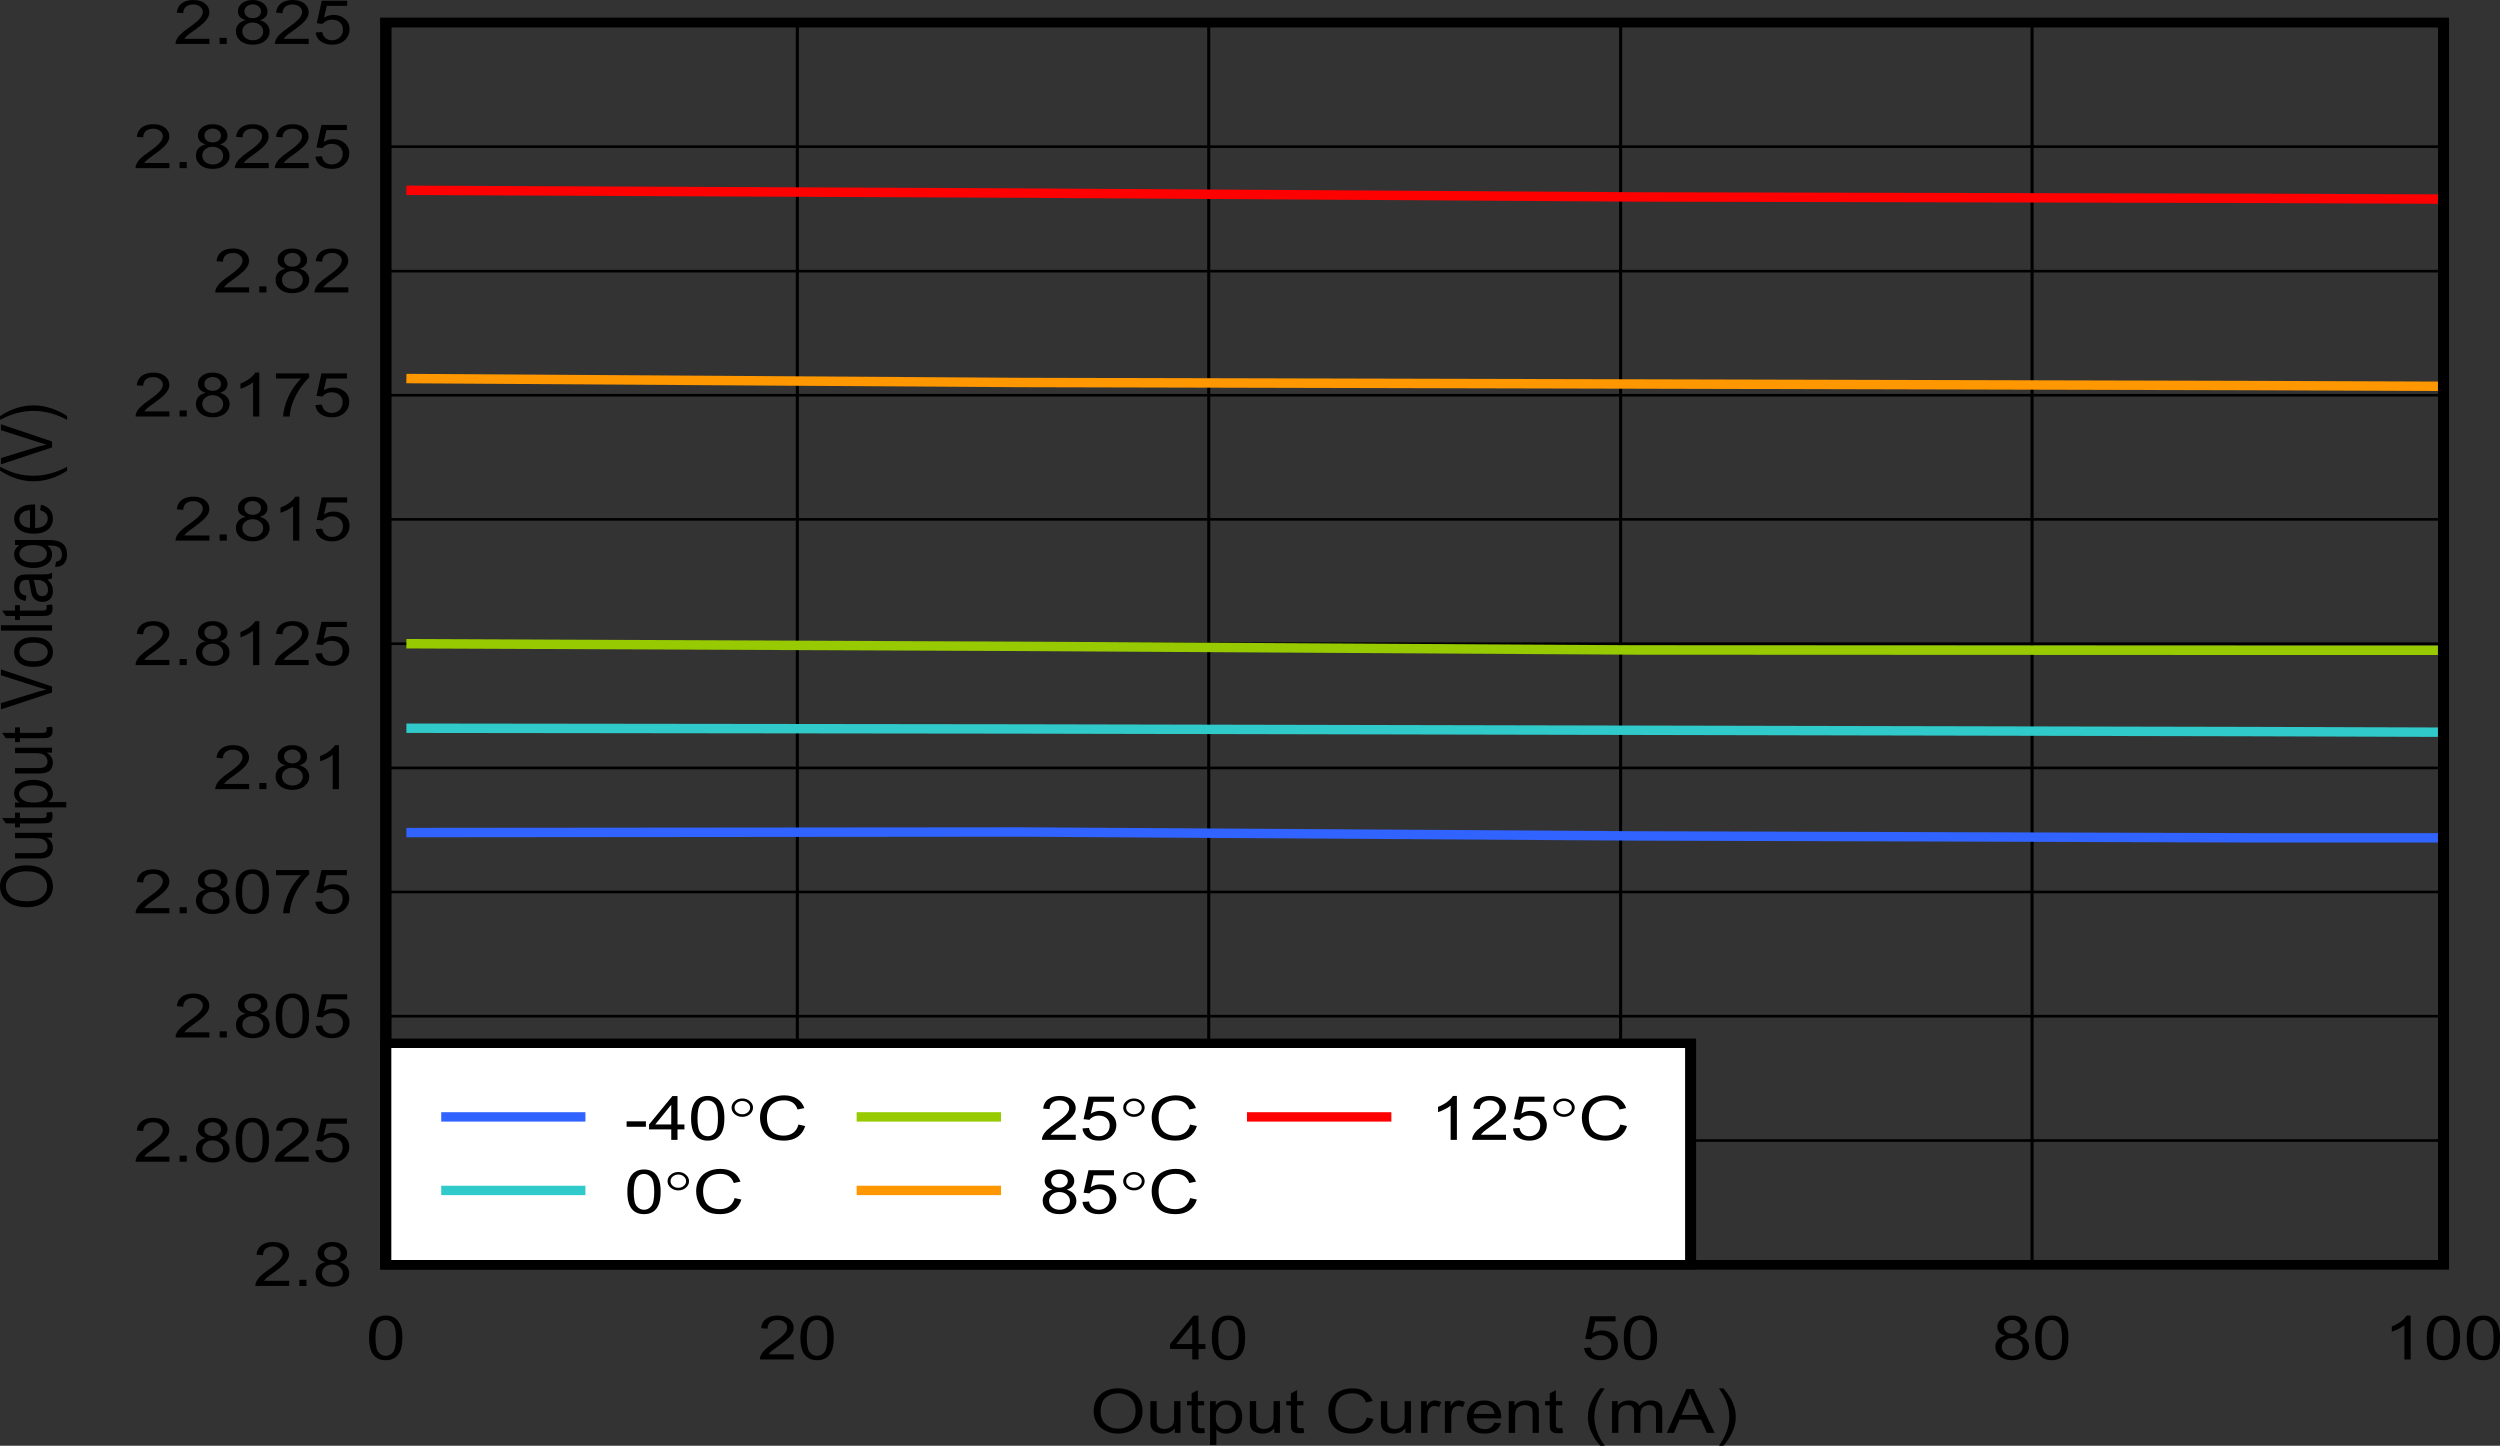 <?xml version="1.0" encoding="UTF-8" standalone="no"?>
<svg
   xmlns:dc="http://purl.org/dc/elements/1.1/"
   xmlns:cc="http://creativecommons.org/ns#"
   xmlns:rdf="http://www.w3.org/1999/02/22-rdf-syntax-ns#"
   xmlns:svg="http://www.w3.org/2000/svg"
   xmlns="http://www.w3.org/2000/svg"
   xmlns:xlink="http://www.w3.org/1999/xlink"
   xmlns:sodipodi="http://sodipodi.sourceforge.net/DTD/sodipodi-0.dtd"
   xmlns:inkscape="http://www.inkscape.org/namespaces/inkscape"
   sodipodi:docname="TPS792_100mA_VoutvsIout.pdf"
   id="svg548"
   version="1.2"
   viewBox="0 0 524.454 303.292"
   height="303.292pt"
   width="524.454pt">
  <rect x="0" y="0" width="524.454" height="303.292" fill="#333333" stroke="none"/>
  <sodipodi:namedview
     id="namedview550"
     inkscape:window-height="480"
     inkscape:window-width="640"
     inkscape:pageshadow="2"
     inkscape:pageopacity="0"
     guidetolerance="10"
     gridtolerance="10"
     objecttolerance="10"
     borderopacity="1"
     bordercolor="#666666"
     pagecolor="#ffffff" />
  <defs
     id="defs121">
    <g
       id="g119">
      <symbol
         id="glyph0-0"
         overflow="visible">
        <path
           inkscape:connector-curvature="0"
           id="path2"
           d="M 1.875,0 V -8.016 H 9.359 V 0 Z M 2.109,-0.203 H 9.125 V -7.812 H 2.109 Z m 0,0"
           style="stroke:none" />
      </symbol>
      <symbol
         id="glyph0-1"
         overflow="visible">
        <path
           inkscape:connector-curvature="0"
           id="path5"
           d="m 0.719,-4.469 c 0,-1.527 0.477,-2.723 1.438,-3.578 0.957,-0.863 2.191,-1.297 3.703,-1.297 0.988,0 1.879,0.207 2.672,0.609 0.801,0.406 1.41,0.977 1.828,1.703 0.414,0.719 0.625,1.539 0.625,2.453 0,0.93 -0.223,1.762 -0.656,2.5 -0.438,0.73 -1.066,1.289 -1.875,1.672 -0.805,0.375 -1.668,0.562 -2.594,0.562 -1.012,0 -1.918,-0.207 -2.719,-0.625 C 2.348,-0.883 1.742,-1.453 1.328,-2.172 0.922,-2.898 0.719,-3.664 0.719,-4.469 Z m 1.469,0.016 c 0,1.105 0.344,1.977 1.031,2.609 0.695,0.637 1.57,0.953 2.625,0.953 1.07,0 1.953,-0.316 2.641,-0.953 0.684,-0.645 1.031,-1.555 1.031,-2.734 0,-0.746 -0.148,-1.398 -0.438,-1.953 C 8.785,-7.09 8.352,-7.523 7.781,-7.828 7.207,-8.137 6.57,-8.297 5.875,-8.297 c -1.012,0 -1.883,0.301 -2.609,0.891 C 2.547,-6.82 2.188,-5.836 2.188,-4.453 Z m 0,0"
           style="stroke:none" />
      </symbol>
      <symbol
         id="glyph0-2"
         overflow="visible">
        <path
           inkscape:connector-curvature="0"
           id="path8"
           d="M 6.078,0 V -0.984 C 5.473,-0.223 4.648,0.156 3.609,0.156 3.148,0.156 2.723,0.082 2.328,-0.062 1.93,-0.215 1.633,-0.41 1.438,-0.641 1.25,-0.867 1.113,-1.148 1.031,-1.484 0.977,-1.699 0.953,-2.051 0.953,-2.531 v -4.125 H 2.281 v 3.688 c 0,0.594 0.023,0.996 0.078,1.203 0.082,0.293 0.254,0.523 0.516,0.688 0.27,0.168 0.602,0.25 1,0.25 0.395,0 0.766,-0.082 1.109,-0.25 C 5.336,-1.254 5.582,-1.488 5.719,-1.781 5.863,-2.082 5.938,-2.52 5.938,-3.094 v -3.562 H 7.266 V 0 Z m 0,0"
           style="stroke:none" />
      </symbol>
      <symbol
         id="glyph0-3"
         overflow="visible">
        <path
           inkscape:connector-curvature="0"
           id="path11"
           d="m 3.859,-1.016 0.188,1 C 3.68,0.055 3.352,0.094 3.062,0.094 2.582,0.094 2.207,0.027 1.938,-0.094 1.676,-0.227 1.492,-0.398 1.391,-0.609 1.285,-0.824 1.234,-1.273 1.234,-1.953 V -5.781 h -0.969 v -0.875 h 0.969 V -8.297 L 2.531,-8.969 v 2.312 h 1.328 v 0.875 H 2.531 v 3.891 c 0,0.324 0.02,0.535 0.062,0.625 0.051,0.094 0.129,0.168 0.234,0.219 0.113,0.055 0.266,0.078 0.453,0.078 0.145,0 0.336,-0.016 0.578,-0.047 z m 0,0"
           style="stroke:none" />
      </symbol>
      <symbol
         id="glyph0-4"
         overflow="visible">
        <path
           inkscape:connector-curvature="0"
           id="path14"
           d="M 0.984,2.547 V -6.656 H 2.188 v 0.875 c 0.277,-0.34 0.598,-0.598 0.953,-0.766 0.363,-0.164 0.797,-0.25 1.297,-0.25 0.664,0 1.25,0.148 1.75,0.438 0.508,0.293 0.895,0.707 1.156,1.234 0.258,0.531 0.391,1.117 0.391,1.75 0,0.68 -0.148,1.293 -0.438,1.844 -0.281,0.543 -0.695,0.961 -1.234,1.25 -0.543,0.289 -1.117,0.438 -1.719,0.438 -0.438,0 -0.836,-0.082 -1.188,-0.234 C 2.812,-0.242 2.527,-0.445 2.312,-0.688 V 2.547 Z M 2.188,-3.281 c 0,0.855 0.195,1.488 0.594,1.891 0.402,0.406 0.898,0.609 1.484,0.609 0.582,0 1.082,-0.207 1.5,-0.625 0.414,-0.426 0.625,-1.082 0.625,-1.969 0,-0.852 -0.207,-1.488 -0.609,-1.906 C 5.375,-5.707 4.883,-5.922 4.312,-5.922 3.75,-5.922 3.254,-5.695 2.828,-5.25 2.398,-4.801 2.188,-4.145 2.188,-3.281 Z m 0,0"
           style="stroke:none" />
      </symbol>
      <symbol
         id="glyph0-5"
         overflow="visible">
        <path
           inkscape:connector-curvature="0"
           id="path17"
           d=""
           style="stroke:none" />
      </symbol>
      <symbol
         id="glyph0-6"
         overflow="visible">
        <path
           inkscape:connector-curvature="0"
           id="path20"
           d="m 8.812,-3.219 1.422,0.312 C 9.93,-1.914 9.395,-1.152 8.625,-0.625 7.852,-0.102 6.902,0.156 5.781,0.156 4.625,0.156 3.68,-0.039 2.953,-0.438 2.234,-0.84 1.684,-1.426 1.312,-2.188 0.938,-2.957 0.75,-3.781 0.75,-4.656 c 0,-0.957 0.211,-1.789 0.641,-2.5 0.426,-0.715 1.031,-1.258 1.812,-1.625 0.789,-0.371 1.66,-0.562 2.609,-0.562 1.07,0 1.973,0.238 2.703,0.703 0.727,0.469 1.238,1.129 1.531,1.969 L 8.641,-6.375 C 8.398,-7.051 8.039,-7.539 7.562,-7.844 7.094,-8.145 6.496,-8.297 5.781,-8.297 c -0.824,0 -1.52,0.176 -2.078,0.516 -0.555,0.336 -0.945,0.789 -1.172,1.359 -0.219,0.562 -0.328,1.148 -0.328,1.75 0,0.781 0.129,1.465 0.391,2.047 0.27,0.586 0.688,1.023 1.25,1.312 0.559,0.281 1.172,0.422 1.828,0.422 0.789,0 1.461,-0.191 2.016,-0.578 0.551,-0.395 0.926,-0.977 1.125,-1.75 z m 0,0"
           style="stroke:none" />
      </symbol>
      <symbol
         id="glyph0-7"
         overflow="visible">
        <path
           inkscape:connector-curvature="0"
           id="path23"
           d="m 0.969,0 v -6.656 h 1.188 v 1.016 C 2.457,-6.105 2.734,-6.414 2.984,-6.562 3.242,-6.715 3.531,-6.797 3.844,-6.797 c 0.434,0 0.883,0.121 1.344,0.359 l -0.453,1.047 c -0.312,-0.164 -0.633,-0.25 -0.953,-0.25 -0.293,0 -0.555,0.082 -0.781,0.234 -0.23,0.148 -0.395,0.352 -0.484,0.609 -0.148,0.398 -0.219,0.836 -0.219,1.312 V 0 Z m 0,0"
           style="stroke:none" />
      </symbol>
      <symbol
         id="glyph0-8"
         overflow="visible">
        <path
           inkscape:connector-curvature="0"
           id="path26"
           d="M 6.312,-2.141 7.672,-2 c -0.219,0.68 -0.621,1.211 -1.203,1.594 -0.574,0.375 -1.316,0.562 -2.219,0.562 -1.137,0 -2.039,-0.297 -2.703,-0.891 -0.668,-0.602 -1,-1.445 -1,-2.531 0,-1.121 0.332,-1.992 1,-2.609 0.676,-0.613 1.551,-0.922 2.625,-0.922 1.039,0 1.891,0.305 2.547,0.906 0.664,0.605 1,1.457 1,2.547 0,0.074 -0.008,0.18 -0.016,0.312 H 1.906 c 0.051,0.73 0.289,1.289 0.719,1.672 0.434,0.387 0.984,0.578 1.641,0.578 0.477,0 0.883,-0.102 1.219,-0.312 C 5.824,-1.309 6.102,-1.66 6.312,-2.141 Z M 1.984,-3.969 h 4.344 c -0.062,-0.551 -0.23,-0.969 -0.5,-1.25 C 5.398,-5.652 4.852,-5.875 4.188,-5.875 3.582,-5.875 3.07,-5.695 2.656,-5.344 2.25,-5 2.023,-4.539 1.984,-3.969 Z m 0,0"
           style="stroke:none" />
      </symbol>
      <symbol
         id="glyph0-9"
         overflow="visible">
        <path
           inkscape:connector-curvature="0"
           id="path29"
           d="m 0.984,0 v -6.656 h 1.188 v 0.953 c 0.57,-0.727 1.395,-1.094 2.469,-1.094 0.465,0 0.898,0.074 1.297,0.219 0.395,0.137 0.688,0.324 0.875,0.562 0.195,0.23 0.336,0.508 0.422,0.828 0.039,0.211 0.062,0.574 0.062,1.094 V 0 h -1.312 v -4.047 c 0,-0.457 -0.055,-0.801 -0.156,-1.031 C 5.723,-5.305 5.539,-5.488 5.281,-5.625 5.02,-5.758 4.715,-5.828 4.375,-5.828 c -0.562,0 -1.051,0.16 -1.453,0.469 C 2.516,-5.055 2.312,-4.48 2.312,-3.641 V 0 Z m 0,0"
           style="stroke:none" />
      </symbol>
      <symbol
         id="glyph0-10"
         overflow="visible">
        <path
           inkscape:connector-curvature="0"
           id="path32"
           d="M 3.5,2.703 C 2.781,1.91 2.164,0.988 1.656,-0.062 c -0.5,-1.051 -0.75,-2.141 -0.75,-3.266 0,-0.988 0.188,-1.941 0.562,-2.859 C 1.902,-7.238 2.582,-8.289 3.5,-9.344 h 0.953 c -0.594,0.875 -0.988,1.496 -1.172,1.859 -0.305,0.586 -0.539,1.191 -0.703,1.812 -0.211,0.781 -0.312,1.57 -0.312,2.359 0,2 0.727,4.004 2.188,6.016 z m 0,0"
           style="stroke:none" />
      </symbol>
      <symbol
         id="glyph0-11"
         overflow="visible">
        <path
           inkscape:connector-curvature="0"
           id="path35"
           d="m 0.984,0 v -6.656 h 1.188 v 0.938 c 0.238,-0.32 0.562,-0.582 0.969,-0.781 0.402,-0.195 0.863,-0.297 1.375,-0.297 0.582,0 1.055,0.105 1.422,0.312 0.363,0.199 0.625,0.48 0.781,0.844 0.613,-0.77 1.41,-1.156 2.391,-1.156 0.77,0 1.363,0.184 1.781,0.547 0.414,0.367 0.625,0.93 0.625,1.688 V 0 h -1.312 v -4.188 c 0,-0.445 -0.043,-0.77 -0.125,-0.969 -0.086,-0.207 -0.242,-0.367 -0.469,-0.484 -0.219,-0.121 -0.48,-0.188 -0.781,-0.188 -0.555,0 -1.012,0.16 -1.375,0.469 -0.355,0.312 -0.531,0.816 -0.531,1.5 V 0 h -1.312 v -4.328 c 0,-0.496 -0.113,-0.875 -0.328,-1.125 -0.219,-0.246 -0.57,-0.375 -1.047,-0.375 -0.375,0 -0.723,0.086 -1.031,0.25 -0.312,0.168 -0.543,0.414 -0.688,0.734 C 2.379,-4.52 2.312,-4.055 2.312,-3.453 V 0 Z m 0,0"
           style="stroke:none" />
      </symbol>
      <symbol
         id="glyph0-12"
         overflow="visible">
        <path
           inkscape:connector-curvature="0"
           id="path38"
           d="M -0.016,0 4.094,-9.188 H 5.625 L 10.016,0 H 8.406 L 7.141,-2.781 H 2.656 L 1.484,0 Z m 3.094,-3.766 h 3.625 L 5.594,-6.312 C 5.25,-7.082 4.992,-7.719 4.828,-8.219 4.691,-7.625 4.496,-7.039 4.25,-6.469 Z m 0,0"
           style="stroke:none" />
      </symbol>
      <symbol
         id="glyph0-13"
         overflow="visible">
        <path
           inkscape:connector-curvature="0"
           id="path41"
           d="M 1.844,2.703 H 0.906 C 2.363,0.691 3.094,-1.312 3.094,-3.312 c 0,-0.789 -0.105,-1.57 -0.312,-2.344 C 2.613,-6.277 2.379,-6.879 2.078,-7.453 1.891,-7.836 1.496,-8.469 0.906,-9.344 h 0.938 c 0.926,1.055 1.609,2.105 2.047,3.156 0.371,0.918 0.562,1.871 0.562,2.859 0,1.125 -0.258,2.215 -0.766,3.266 -0.5,1.051 -1.117,1.973 -1.844,2.766 z m 0,0"
           style="stroke:none" />
      </symbol>
      <symbol
         id="glyph0-14"
         overflow="visible">
        <path
           inkscape:connector-curvature="0"
           id="path44"
           d="M 7.547,-1.078 V 0 H 0.453 C 0.441,-0.27 0.492,-0.531 0.609,-0.781 0.785,-1.195 1.07,-1.602 1.469,-2 1.871,-2.402 2.453,-2.867 3.203,-3.391 4.367,-4.211 5.156,-4.863 5.562,-5.344 c 0.402,-0.477 0.609,-0.93 0.609,-1.359 0,-0.434 -0.191,-0.805 -0.562,-1.109 -0.367,-0.309 -0.852,-0.469 -1.453,-0.469 -0.637,0 -1.148,0.164 -1.531,0.484 -0.375,0.324 -0.562,0.773 -0.562,1.344 L 0.703,-6.562 C 0.793,-7.426 1.145,-8.082 1.75,-8.531 c 0.602,-0.457 1.414,-0.688 2.438,-0.688 1.027,0 1.844,0.246 2.438,0.734 0.602,0.492 0.906,1.098 0.906,1.812 0,0.367 -0.09,0.727 -0.266,1.078 -0.18,0.355 -0.473,0.73 -0.875,1.125 -0.406,0.398 -1.086,0.941 -2.031,1.625 -0.793,0.562 -1.305,0.949 -1.531,1.156 -0.219,0.199 -0.402,0.402 -0.547,0.609 z m 0,0"
           style="stroke:none" />
      </symbol>
      <symbol
         id="glyph0-15"
         overflow="visible">
        <path
           inkscape:connector-curvature="0"
           id="path47"
           d="m 1.359,0 v -1.281 h 1.5 V 0 Z m 0,0"
           style="stroke:none" />
      </symbol>
      <symbol
         id="glyph0-16"
         overflow="visible">
        <path
           inkscape:connector-curvature="0"
           id="path50"
           d="M 2.656,-4.984 C 2.102,-5.148 1.691,-5.391 1.422,-5.703 1.16,-6.023 1.031,-6.41 1.031,-6.859 c 0,-0.664 0.281,-1.223 0.844,-1.672 0.559,-0.457 1.312,-0.688 2.25,-0.688 0.934,0 1.688,0.238 2.25,0.703 0.57,0.461 0.859,1.023 0.859,1.688 0,0.43 -0.133,0.805 -0.391,1.125 -0.262,0.312 -0.66,0.555 -1.188,0.719 0.652,0.188 1.156,0.492 1.5,0.906 0.34,0.406 0.516,0.895 0.516,1.453 0,0.781 -0.324,1.445 -0.969,1.984 -0.648,0.531 -1.504,0.797 -2.562,0.797 -1.062,0 -1.918,-0.266 -2.562,-0.797 -0.648,-0.539 -0.969,-1.211 -0.969,-2.016 0,-0.59 0.176,-1.094 0.531,-1.5 C 1.492,-4.559 2,-4.836 2.656,-4.984 Z m -0.266,-1.906 c 0,0.438 0.16,0.801 0.484,1.078 0.32,0.273 0.75,0.406 1.281,0.406 0.496,0 0.91,-0.133 1.234,-0.406 C 5.711,-6.09 5.875,-6.43 5.875,-6.828 5.875,-7.242 5.707,-7.594 5.375,-7.875 5.039,-8.152 4.629,-8.297 4.141,-8.297 3.629,-8.297 3.207,-8.152 2.875,-7.875 2.551,-7.602 2.391,-7.273 2.391,-6.891 Z m -0.438,4.234 c 0,0.324 0.086,0.637 0.266,0.938 0.184,0.305 0.453,0.539 0.797,0.703 0.352,0.168 0.734,0.25 1.141,0.25 0.621,0 1.141,-0.172 1.547,-0.516 0.414,-0.352 0.625,-0.797 0.625,-1.328 0,-0.539 -0.215,-0.988 -0.641,-1.344 -0.418,-0.352 -0.945,-0.531 -1.578,-0.531 -0.617,0 -1.133,0.18 -1.547,0.531 -0.406,0.344 -0.609,0.777 -0.609,1.297 z m 0,0"
           style="stroke:none" />
      </symbol>
      <symbol
         id="glyph0-17"
         overflow="visible">
        <path
           inkscape:connector-curvature="0"
           id="path53"
           d="m 0.625,-4.531 c 0,-1.082 0.129,-1.953 0.391,-2.609 0.258,-0.664 0.645,-1.176 1.156,-1.531 C 2.691,-9.035 3.344,-9.219 4.125,-9.219 c 0.57,0 1.07,0.102 1.5,0.297 0.434,0.199 0.797,0.488 1.078,0.859 0.289,0.375 0.516,0.836 0.672,1.375 0.152,0.531 0.234,1.254 0.234,2.156 0,1.086 -0.133,1.961 -0.391,2.625 C 6.969,-1.25 6.582,-0.738 6.062,-0.375 5.551,-0.02 4.902,0.156 4.125,0.156 3.082,0.156 2.27,-0.16 1.688,-0.797 0.977,-1.555 0.625,-2.801 0.625,-4.531 Z m 1.344,0 c 0,1.512 0.207,2.52 0.625,3.016 0.414,0.5 0.926,0.75 1.531,0.75 0.602,0 1.109,-0.25 1.516,-0.75 0.414,-0.508 0.625,-1.516 0.625,-3.016 0,-1.508 -0.211,-2.508 -0.625,-3 -0.406,-0.496 -0.918,-0.75 -1.531,-0.75 -0.605,0 -1.09,0.223 -1.453,0.656 -0.461,0.555 -0.688,1.586 -0.688,3.094 z m 0,0"
           style="stroke:none" />
      </symbol>
      <symbol
         id="glyph0-18"
         overflow="visible">
        <path
           inkscape:connector-curvature="0"
           id="path56"
           d="M 0.625,-2.406 2,-2.5 c 0.102,0.574 0.344,1.008 0.719,1.297 0.371,0.293 0.82,0.438 1.344,0.438 0.633,0 1.172,-0.203 1.609,-0.609 0.445,-0.414 0.672,-0.961 0.672,-1.641 0,-0.645 -0.215,-1.148 -0.641,-1.516 -0.418,-0.371 -0.973,-0.562 -1.656,-0.562 -0.43,0 -0.816,0.086 -1.156,0.25 -0.336,0.168 -0.602,0.383 -0.797,0.641 L 0.859,-4.344 1.891,-9.062 h 5.344 v 1.078 H 2.953 L 2.375,-5.516 c 0.645,-0.383 1.316,-0.578 2.016,-0.578 0.934,0 1.727,0.285 2.375,0.844 0.645,0.555 0.969,1.27 0.969,2.141 0,0.836 -0.285,1.555 -0.844,2.156 C 6.203,-0.211 5.258,0.156 4.062,0.156 3.094,0.156 2.293,-0.078 1.672,-0.547 1.055,-1.012 0.707,-1.633 0.625,-2.406 Z m 0,0"
           style="stroke:none" />
      </symbol>
      <symbol
         id="glyph0-19"
         overflow="visible">
        <path
           inkscape:connector-curvature="0"
           id="path59"
           d="M 0.703,-7.984 V -9.062 H 7.656 v 0.875 C 6.969,-7.562 6.285,-6.73 5.609,-5.703 4.941,-4.672 4.426,-3.613 4.062,-2.531 3.801,-1.758 3.633,-0.914 3.562,0 H 2.203 c 0.02,-0.715 0.188,-1.586 0.5,-2.609 0.32,-1.027 0.773,-2.02 1.359,-2.969 0.59,-0.945 1.227,-1.75 1.906,-2.406 z m 0,0"
           style="stroke:none" />
      </symbol>
      <symbol
         id="glyph0-20"
         overflow="visible">
        <path
           inkscape:connector-curvature="0"
           id="path62"
           d="m 5.578,0 h -1.312 v -7.188 c -0.312,0.262 -0.73,0.523 -1.25,0.781 C 2.504,-6.145 2.039,-5.949 1.625,-5.828 v -1.094 c 0.738,-0.289 1.383,-0.645 1.938,-1.062 0.551,-0.426 0.941,-0.836 1.172,-1.234 h 0.844 z m 0,0"
           style="stroke:none" />
      </symbol>
      <symbol
         id="glyph0-21"
         overflow="visible">
        <path
           inkscape:connector-curvature="0"
           id="path65"
           d="M 4.844,0 V -2.203 H 0.188 v -1.031 L 5.078,-9.188 H 6.156 v 5.953 h 1.453 v 1.031 H 6.156 V 0 Z m 0,-3.234 V -7.375 l -3.359,4.141 z m 0,0"
           style="stroke:none" />
      </symbol>
      <symbol
         id="glyph0-22"
         overflow="visible">
        <path
           inkscape:connector-curvature="0"
           id="path68"
           d="M 0.469,-2.75 V -3.891 H 4.516 V -2.75 Z m 0,0"
           style="stroke:none" />
      </symbol>
      <symbol
         id="glyph1-0"
         overflow="visible">
        <path
           inkscape:connector-curvature="0"
           id="path71"
           d="m 0,-1.609 h -9.359 v -6.406 H 0 Z m -0.234,-0.188 V -7.812 H -9.125 v 6.016 z m 0,0"
           style="stroke:none" />
      </symbol>
      <symbol
         id="glyph1-1"
         overflow="visible">
        <path
           inkscape:connector-curvature="0"
           id="path74"
           d="m -5.219,-0.625 c -1.777,0 -3.176,-0.406 -4.188,-1.219 -1.008,-0.82 -1.516,-1.879 -1.516,-3.172 0,-0.84 0.242,-1.602 0.719,-2.281 0.469,-0.684 1.133,-1.207 1.984,-1.562 0.844,-0.363 1.805,-0.547 2.875,-0.547 1.086,0 2.059,0.191 2.922,0.562 0.855,0.375 1.508,0.914 1.953,1.609 0.438,0.688 0.656,1.43 0.656,2.219 0,0.867 -0.242,1.645 -0.734,2.328 -0.488,0.68 -1.156,1.195 -2,1.547 C -3.387,-0.797 -4.281,-0.625 -5.219,-0.625 Z m 0.016,-1.25 c 1.293,0 2.316,-0.297 3.062,-0.891 C -1.398,-3.355 -1.031,-4.102 -1.031,-5 c 0,-0.914 -0.375,-1.672 -1.125,-2.266 -0.746,-0.59 -1.816,-0.891 -3.203,-0.891 -0.871,0 -1.633,0.133 -2.281,0.391 -0.652,0.25 -1.16,0.621 -1.516,1.109 -0.352,0.48 -0.531,1.023 -0.531,1.625 0,0.867 0.348,1.613 1.031,2.234 0.688,0.617 1.84,0.922 3.453,0.922 z m 0,0"
           style="stroke:none" />
      </symbol>
      <symbol
         id="glyph1-2"
         overflow="visible">
        <path
           inkscape:connector-curvature="0"
           id="path77"
           d="m 0,-5.203 h -1.141 c 0.875,0.523 1.312,1.227 1.312,2.109 0,0.398 -0.086,0.77 -0.25,1.109 -0.176,0.336 -0.398,0.586 -0.672,0.75 -0.27,0.168 -0.598,0.285 -0.984,0.344 -0.246,0.043 -0.656,0.062 -1.219,0.062 h -4.812 v -1.125 h 4.312 c 0.688,0 1.148,-0.02 1.375,-0.062 0.355,-0.07 0.633,-0.223 0.828,-0.453 0.199,-0.227 0.297,-0.508 0.297,-0.844 0,-0.34 -0.098,-0.66 -0.297,-0.953 -0.207,-0.301 -0.484,-0.516 -0.828,-0.641 -0.352,-0.121 -0.863,-0.188 -1.531,-0.188 h -4.156 v -1.125 H 0 Z m 0,0"
           style="stroke:none" />
      </symbol>
      <symbol
         id="glyph1-3"
         overflow="visible">
        <path
           inkscape:connector-curvature="0"
           id="path80"
           d="m -1.172,-3.312 1.156,-0.156 c 0.082,0.312 0.125,0.598 0.125,0.844 0,0.418 -0.074,0.742 -0.219,0.969 -0.152,0.219 -0.359,0.379 -0.609,0.469 -0.246,0.094 -0.77,0.141 -1.562,0.141 H -6.75 V -0.219 H -7.766 V -1.047 H -9.688 l -0.797,-1.125 h 2.719 V -3.312 H -6.75 v 1.141 h 4.547 c 0.375,0 0.621,-0.02 0.734,-0.062 0.105,-0.039 0.191,-0.102 0.25,-0.188 0.062,-0.09 0.094,-0.223 0.094,-0.391 0,-0.121 -0.016,-0.289 -0.047,-0.5 z m 0,0"
           style="stroke:none" />
      </symbol>
      <symbol
         id="glyph1-4"
         overflow="visible">
        <path
           inkscape:connector-curvature="0"
           id="path83"
           d="m 2.984,-0.844 h -10.75 V -1.875 h 1 c -0.395,-0.238 -0.691,-0.508 -0.891,-0.812 -0.195,-0.309 -0.297,-0.68 -0.297,-1.109 0,-0.57 0.176,-1.07 0.516,-1.5 0.344,-0.434 0.832,-0.766 1.453,-0.984 0.617,-0.227 1.301,-0.344 2.047,-0.344 0.793,0 1.508,0.129 2.141,0.375 0.637,0.242 1.129,0.598 1.469,1.062 0.332,0.469 0.5,0.961 0.5,1.469 0,0.375 -0.09,0.715 -0.266,1.016 -0.184,0.293 -0.426,0.539 -0.719,0.734 H 2.984 Z M -3.844,-1.859 c 1,0 1.742,-0.172 2.219,-0.516 0.48,-0.352 0.719,-0.773 0.719,-1.266 0,-0.496 -0.242,-0.926 -0.734,-1.281 -0.496,-0.363 -1.27,-0.547 -2.312,-0.547 -0.988,0 -1.727,0.18 -2.219,0.531 -0.496,0.344 -0.75,0.758 -0.75,1.234 0,0.492 0.27,0.926 0.797,1.297 0.523,0.367 1.285,0.547 2.281,0.547 z m 0,0"
           style="stroke:none" />
      </symbol>
      <symbol
         id="glyph1-5"
         overflow="visible">
        <path
           inkscape:connector-curvature="0"
           id="path86"
           d=""
           style="stroke:none" />
      </symbol>
      <symbol
         id="glyph1-6"
         overflow="visible">
        <path
           inkscape:connector-curvature="0"
           id="path89"
           d="M 0,-3.609 -10.719,-0.062 V -1.375 l 7.781,-2.391 c 0.625,-0.184 1.215,-0.344 1.766,-0.469 -0.59,-0.145 -1.18,-0.312 -1.766,-0.5 L -10.719,-7.219 V -8.453 L 0,-4.859 Z m 0,0"
           style="stroke:none" />
      </symbol>
      <symbol
         id="glyph1-7"
         overflow="visible">
        <path
           inkscape:connector-curvature="0"
           id="path92"
           d="m -3.891,-0.422 c -1.434,0 -2.5,-0.344 -3.188,-1.031 -0.582,-0.57 -0.875,-1.27 -0.875,-2.094 0,-0.914 0.355,-1.66 1.062,-2.234 0.699,-0.582 1.664,-0.875 2.891,-0.875 1,0 1.789,0.133 2.359,0.391 0.574,0.25 1.023,0.621 1.344,1.109 0.309,0.492 0.469,1.027 0.469,1.609 0,0.93 -0.348,1.684 -1.047,2.266 -0.695,0.574 -1.703,0.859 -3.016,0.859 z m 0,-1.156 c 1,0 1.754,-0.188 2.25,-0.562 0.492,-0.371 0.734,-0.844 0.734,-1.406 0,-0.559 -0.25,-1.023 -0.75,-1.391 C -2.152,-5.309 -2.91,-5.5 -3.922,-5.5 c -0.965,0 -1.695,0.191 -2.188,0.562 -0.496,0.375 -0.75,0.84 -0.75,1.391 0,0.562 0.254,1.035 0.75,1.406 0.492,0.375 1.23,0.562 2.219,0.562 z m 0,0"
           style="stroke:none" />
      </symbol>
      <symbol
         id="glyph1-8"
         overflow="visible">
        <path
           inkscape:connector-curvature="0"
           id="path95"
           d="m 0,-0.828 h -10.719 v -1.125 H 0 Z m 0,0"
           style="stroke:none" />
      </symbol>
      <symbol
         id="glyph1-9"
         overflow="visible">
        <path
           inkscape:connector-curvature="0"
           id="path98"
           d="m -0.953,-5.188 c 0.406,0.418 0.699,0.82 0.875,1.203 0.164,0.387 0.25,0.805 0.25,1.25 0,0.73 -0.207,1.293 -0.625,1.688 -0.414,0.387 -0.945,0.578 -1.594,0.578 -0.383,0 -0.734,-0.07 -1.047,-0.219 -0.309,-0.145 -0.562,-0.336 -0.75,-0.578 -0.195,-0.238 -0.344,-0.508 -0.438,-0.812 -0.059,-0.215 -0.129,-0.551 -0.203,-1 -0.121,-0.914 -0.273,-1.586 -0.453,-2.016 -0.176,0 -0.289,0 -0.344,0 -0.527,0 -0.906,0.105 -1.125,0.312 -0.301,0.293 -0.453,0.723 -0.453,1.281 0,0.531 0.113,0.93 0.328,1.188 0.219,0.25 0.605,0.434 1.156,0.547 l -0.172,1.109 c -0.551,-0.102 -0.992,-0.27 -1.328,-0.5 -0.34,-0.227 -0.609,-0.555 -0.797,-0.984 -0.184,-0.434 -0.281,-0.941 -0.281,-1.516 0,-0.57 0.082,-1.035 0.234,-1.391 0.156,-0.352 0.355,-0.613 0.594,-0.781 0.242,-0.164 0.543,-0.281 0.906,-0.344 0.219,-0.039 0.621,-0.062 1.203,-0.062 H -3.25 c 1.219,0 1.992,-0.02 2.312,-0.062 C -0.613,-6.348 -0.301,-6.445 0,-6.594 v 1.188 c -0.27,0.117 -0.586,0.191 -0.953,0.219 z m -2.953,0.094 c 0.199,0.406 0.367,1.023 0.5,1.844 0.086,0.461 0.176,0.789 0.266,0.984 0.094,0.188 0.242,0.336 0.438,0.438 0.188,0.105 0.398,0.156 0.625,0.156 0.344,0 0.637,-0.109 0.875,-0.328 0.23,-0.227 0.344,-0.562 0.344,-1 0,-0.434 -0.109,-0.82 -0.328,-1.156 -0.215,-0.34 -0.52,-0.594 -0.906,-0.75 -0.301,-0.121 -0.742,-0.188 -1.328,-0.188 z m 0,0"
           style="stroke:none" />
      </symbol>
      <symbol
         id="glyph1-10"
         overflow="visible">
        <path
           inkscape:connector-curvature="0"
           id="path101"
           d="m 0.641,-0.641 0.188,-1.094 c 0.395,-0.039 0.688,-0.164 0.875,-0.375 C 1.941,-2.387 2.062,-2.773 2.062,-3.266 2.062,-3.785 1.934,-4.188 1.688,-4.469 1.445,-4.746 1.105,-4.941 0.672,-5.047 0.398,-5.105 -0.16,-5.133 -1.016,-5.125 -0.336,-4.633 0,-4.02 0,-3.281 c 0,0.906 -0.383,1.617 -1.156,2.125 -0.77,0.5 -1.691,0.75 -2.766,0.75 -0.746,0 -1.438,-0.113 -2.062,-0.344 -0.621,-0.238 -1.109,-0.57 -1.453,-1 -0.34,-0.434 -0.516,-0.953 -0.516,-1.547 0,-0.777 0.379,-1.426 1.125,-1.938 h -0.938 V -6.281 h 6.719 c 1.207,0 2.062,0.113 2.562,0.328 0.508,0.211 0.91,0.543 1.203,1 0.289,0.461 0.438,1.023 0.438,1.688 0,0.793 -0.211,1.434 -0.625,1.922 -0.418,0.492 -1.051,0.727 -1.891,0.703 z m -4.672,-0.938 c 1.023,0 1.77,-0.172 2.234,-0.516 0.469,-0.34 0.703,-0.773 0.703,-1.297 0,-0.52 -0.227,-0.953 -0.688,-1.297 -0.465,-0.352 -1.203,-0.531 -2.203,-0.531 -0.945,0 -1.66,0.184 -2.141,0.547 -0.488,0.355 -0.734,0.789 -0.734,1.297 0,0.5 0.242,0.93 0.719,1.281 0.48,0.344 1.184,0.516 2.109,0.516 z m 0,0"
           style="stroke:none" />
      </symbol>
      <symbol
         id="glyph1-11"
         overflow="visible">
        <path
           inkscape:connector-curvature="0"
           id="path104"
           d="m -2.5,-5.406 0.172,-1.156 c 0.793,0.188 1.41,0.535 1.844,1.031 0.438,0.492 0.656,1.121 0.656,1.891 0,0.969 -0.348,1.742 -1.047,2.312 -0.695,0.574 -1.676,0.859 -2.938,0.859 -1.309,0 -2.328,-0.285 -3.047,-0.859 -0.727,-0.582 -1.094,-1.332 -1.094,-2.25 0,-0.883 0.355,-1.609 1.062,-2.172 0.711,-0.57 1.707,-0.859 2.984,-0.859 0.086,0 0.207,0.008 0.359,0.016 v 4.953 c 0.855,-0.039 1.512,-0.242 1.969,-0.609 0.449,-0.371 0.672,-0.836 0.672,-1.391 0,-0.414 -0.125,-0.77 -0.375,-1.062 C -1.539,-4.992 -1.945,-5.227 -2.5,-5.406 Z m -2.125,3.703 V -5.406 c -0.652,0.043 -1.148,0.184 -1.484,0.422 -0.496,0.355 -0.75,0.82 -0.75,1.391 0,0.523 0.207,0.961 0.609,1.312 0.406,0.355 0.949,0.551 1.625,0.578 z m 0,0"
           style="stroke:none" />
      </symbol>
      <symbol
         id="glyph1-12"
         overflow="visible">
        <path
           inkscape:connector-curvature="0"
           id="path107"
           d="m 3.156,-3 c -0.918,0.625 -1.992,1.152 -3.219,1.578 -1.227,0.43 -2.504,0.641 -3.828,0.641 -1.152,0 -2.266,-0.16 -3.328,-0.484 C -8.457,-1.637 -9.688,-2.219 -10.906,-3 v -0.812 c 1.012,0.512 1.738,0.848 2.172,1 0.68,0.262 1.383,0.465 2.109,0.609 0.906,0.18 1.824,0.266 2.75,0.266 2.344,0 4.688,-0.625 7.031,-1.875 z m 0,0"
           style="stroke:none" />
      </symbol>
      <symbol
         id="glyph1-13"
         overflow="visible">
        <path
           inkscape:connector-curvature="0"
           id="path110"
           d="m 3.156,-1.578 v 0.797 c -2.344,-1.246 -4.688,-1.875 -7.031,-1.875 -0.914,0 -1.828,0.098 -2.734,0.281 -0.727,0.137 -1.43,0.336 -2.109,0.594 -0.434,0.156 -1.164,0.492 -2.188,1 v -0.797 c 1.219,-0.789 2.449,-1.375 3.688,-1.75 1.062,-0.32 2.176,-0.484 3.328,-0.484 1.324,0 2.602,0.223 3.828,0.656 1.227,0.43 2.301,0.957 3.219,1.578 z m 0,0"
           style="stroke:none" />
      </symbol>
      <symbol
         id="glyph2-0"
         overflow="visible">
        <path
           inkscape:connector-curvature="0"
           id="path113"
           d="m 0.75,0 v -8.016 h 7.5 V 0 Z m 0.234,-0.203 h 7.031 V -7.812 h -7.031 z m 0,0"
           style="stroke:none" />
      </symbol>
      <symbol
         id="glyph2-1"
         overflow="visible">
        <path
           inkscape:connector-curvature="0"
           id="path116"
           d="m 5.234,-6.766 c 0,0.531 -0.223,0.992 -0.656,1.375 -0.438,0.375 -0.965,0.562 -1.578,0.562 -0.625,0 -1.164,-0.188 -1.609,-0.562 -0.438,-0.383 -0.656,-0.844 -0.656,-1.375 0,-0.52 0.219,-0.969 0.656,-1.344 C 1.836,-8.492 2.375,-8.688 3,-8.688 c 0.613,0 1.141,0.195 1.578,0.578 0.434,0.375 0.656,0.824 0.656,1.344 z m -0.609,0 c 0,-0.383 -0.164,-0.711 -0.484,-0.984 -0.312,-0.27 -0.699,-0.406 -1.156,-0.406 -0.449,0 -0.836,0.137 -1.156,0.406 -0.312,0.273 -0.469,0.602 -0.469,0.984 0,0.387 0.156,0.715 0.469,0.984 0.32,0.273 0.707,0.406 1.156,0.406 0.457,0 0.844,-0.133 1.156,-0.406 C 4.461,-6.051 4.625,-6.379 4.625,-6.766 Z m 0,0"
           style="stroke:none" />
      </symbol>
    </g>
  </defs>
  <g
     transform="translate(-62.187,-71.839)"
     id="surface1">
    <g
       id="g127"
       style="fill:#000000;fill-opacity:1">
      <use
         height="100%"
         width="100%"
         id="use123"
         y="372.428"
         x="290.896"
         xlink:href="#glyph0-1" />
      <use
         height="100%"
         width="100%"
         id="use125"
         y="372.428"
         x="302.558"
         xlink:href="#glyph0-2" />
    </g>
    <g
       id="g131"
       style="fill:#000000;fill-opacity:1">
      <use
         height="100%"
         width="100%"
         id="use129"
         y="372.428"
         x="310.938"
         xlink:href="#glyph0-3" />
    </g>
    <g
       id="g135"
       style="fill:#000000;fill-opacity:1">
      <use
         height="100%"
         width="100%"
         id="use133"
         y="372.428"
         x="315.045"
         xlink:href="#glyph0-4" />
    </g>
    <g
       id="g147"
       style="fill:#000000;fill-opacity:1">
      <use
         height="100%"
         width="100%"
         id="use137"
         y="372.428"
         x="323.425"
         xlink:href="#glyph0-2" />
      <use
         height="100%"
         width="100%"
         id="use139"
         y="372.428"
         x="331.76"
         xlink:href="#glyph0-3" />
      <use
         height="100%"
         width="100%"
         id="use141"
         y="372.428"
         x="335.927"
         xlink:href="#glyph0-5" />
      <use
         height="100%"
         width="100%"
         id="use143"
         y="372.428"
         x="340.094"
         xlink:href="#glyph0-6" />
      <use
         height="100%"
         width="100%"
         id="use145"
         y="372.428"
         x="350.918"
         xlink:href="#glyph0-2" />
    </g>
    <g
       id="g153"
       style="fill:#000000;fill-opacity:1">
      <use
         height="100%"
         width="100%"
         id="use149"
         y="372.428"
         x="359.342"
         xlink:href="#glyph0-7" />
      <use
         height="100%"
         width="100%"
         id="use151"
         y="372.428"
         x="364.334"
         xlink:href="#glyph0-7" />
    </g>
    <g
       id="g171"
       style="fill:#000000;fill-opacity:1">
      <use
         height="100%"
         width="100%"
         id="use155"
         y="372.428"
         x="369.386"
         xlink:href="#glyph0-8" />
      <use
         height="100%"
         width="100%"
         id="use157"
         y="372.428"
         x="377.72"
         xlink:href="#glyph0-9" />
      <use
         height="100%"
         width="100%"
         id="use159"
         y="372.428"
         x="386.055"
         xlink:href="#glyph0-3" />
      <use
         height="100%"
         width="100%"
         id="use161"
         y="372.428"
         x="390.222"
         xlink:href="#glyph0-5" />
      <use
         height="100%"
         width="100%"
         id="use163"
         y="372.428"
         x="394.39"
         xlink:href="#glyph0-10" />
      <use
         height="100%"
         width="100%"
         id="use165"
         y="372.428"
         x="399.382"
         xlink:href="#glyph0-11" />
      <use
         height="100%"
         width="100%"
         id="use167"
         y="372.428"
         x="411.869"
         xlink:href="#glyph0-12" />
      <use
         height="100%"
         width="100%"
         id="use169"
         y="372.428"
         x="421.867"
         xlink:href="#glyph0-13" />
    </g>
    <g
       id="g175"
       style="fill:#000000;fill-opacity:1">
      <use
         height="100%"
         width="100%"
         id="use173"
         y="262.784"
         x="73.109"
         xlink:href="#glyph1-1" />
    </g>
    <g
       id="g185"
       style="fill:#000000;fill-opacity:1">
      <use
         height="100%"
         width="100%"
         id="use177"
         y="252.762"
         x="73.109"
         xlink:href="#glyph1-2" />
      <use
         height="100%"
         width="100%"
         id="use179"
         y="245.626"
         x="73.109"
         xlink:href="#glyph1-3" />
      <use
         height="100%"
         width="100%"
         id="use181"
         y="242.059"
         x="73.109"
         xlink:href="#glyph1-4" />
      <use
         height="100%"
         width="100%"
         id="use183"
         y="234.923"
         x="73.109"
         xlink:href="#glyph1-2" />
    </g>
    <g
       id="g189"
       style="fill:#000000;fill-opacity:1">
      <use
         height="100%"
         width="100%"
         id="use187"
         y="227.749"
         x="73.109"
         xlink:href="#glyph1-3" />
    </g>
    <g
       id="g193"
       style="fill:#000000;fill-opacity:1">
      <use
         height="100%"
         width="100%"
         id="use191"
         y="224.233"
         x="73.109"
         xlink:href="#glyph1-5" />
    </g>
    <g
       id="g199"
       style="fill:#000000;fill-opacity:1">
      <use
         height="100%"
         width="100%"
         id="use195"
         y="220.717"
         x="73.109"
         xlink:href="#glyph1-6" />
      <use
         height="100%"
         width="100%"
         id="use197"
         y="212.157"
         x="73.109"
         xlink:href="#glyph1-7" />
    </g>
    <g
       id="g205"
       style="fill:#000000;fill-opacity:1">
      <use
         height="100%"
         width="100%"
         id="use201"
         y="204.957"
         x="73.109"
         xlink:href="#glyph1-8" />
      <use
         height="100%"
         width="100%"
         id="use203"
         y="202.108"
         x="73.109"
         xlink:href="#glyph1-3" />
    </g>
    <g
       id="g209"
       style="fill:#000000;fill-opacity:1">
      <use
         height="100%"
         width="100%"
         id="use207"
         y="198.579"
         x="73.109"
         xlink:href="#glyph1-9" />
    </g>
    <g
       id="g215"
       style="fill:#000000;fill-opacity:1">
      <use
         height="100%"
         width="100%"
         id="use211"
         y="191.405"
         x="73.109"
         xlink:href="#glyph1-10" />
      <use
         height="100%"
         width="100%"
         id="use213"
         y="184.27"
         x="73.109"
         xlink:href="#glyph1-11" />
    </g>
    <g
       id="g219"
       style="fill:#000000;fill-opacity:1">
      <use
         height="100%"
         width="100%"
         id="use217"
         y="177.096"
         x="73.109"
         xlink:href="#glyph1-5" />
    </g>
    <g
       id="g225"
       style="fill:#000000;fill-opacity:1">
      <use
         height="100%"
         width="100%"
         id="use221"
         y="173.58"
         x="73.109"
         xlink:href="#glyph1-12" />
      <use
         height="100%"
         width="100%"
         id="use223"
         y="169.307"
         x="73.109"
         xlink:href="#glyph1-6" />
    </g>
    <g
       id="g229"
       style="fill:#000000;fill-opacity:1">
      <use
         height="100%"
         width="100%"
         id="use227"
         y="160.695"
         x="73.109"
         xlink:href="#glyph1-13" />
    </g>
    <path
       inkscape:connector-curvature="0"
       id="path231"
       transform="matrix(2.256,1.1382e-7,-2.00164e-8,-1.932,51.49,381.74)"
       d="m 40.618,23.078 191.341,1.1e-5 V 157.957 l -191.341,-1e-5 z m 0,0"
       style="fill:none;stroke:#000000;stroke-width:1.024;stroke-linecap:round;stroke-linejoin:miter;stroke-miterlimit:10;stroke-opacity:1" />
    <path
       inkscape:connector-curvature="0"
       id="path233"
       transform="matrix(2.256,1.1382e-7,-2.00164e-8,-1.932,51.49,381.74)"
       d="m 78.886,157.951 -10e-7,-134.905"
       style="fill:none;stroke:#000000;stroke-width:0.286;stroke-linecap:butt;stroke-linejoin:round;stroke-miterlimit:10;stroke-opacity:1" />
    <path
       inkscape:connector-curvature="0"
       id="path235"
       transform="matrix(2.256,1.1382e-7,-2.00164e-8,-1.932,51.49,381.74)"
       d="M 117.14,157.951 V 23.046"
       style="fill:none;stroke:#000000;stroke-width:0.286;stroke-linecap:butt;stroke-linejoin:round;stroke-miterlimit:10;stroke-opacity:1" />
    <path
       inkscape:connector-curvature="0"
       id="path237"
       transform="matrix(2.256,1.1382e-7,-2.00164e-8,-1.932,51.49,381.74)"
       d="M 155.44,157.951 V 23.046"
       style="fill:none;stroke:#000000;stroke-width:0.286;stroke-linecap:butt;stroke-linejoin:round;stroke-miterlimit:10;stroke-opacity:1" />
    <path
       inkscape:connector-curvature="0"
       id="path239"
       transform="matrix(2.256,1.1382e-7,-2.00164e-8,-1.932,51.49,381.74)"
       d="M 193.7,157.951 V 23.046"
       style="fill:none;stroke:#000000;stroke-width:0.286;stroke-linecap:butt;stroke-linejoin:round;stroke-miterlimit:10;stroke-opacity:1" />
    <g
       id="g247"
       style="fill:#000000;fill-opacity:1">
      <use
         height="100%"
         width="100%"
         id="use241"
         y="341.605"
         x="115.293"
         xlink:href="#glyph0-14" />
      <use
         height="100%"
         width="100%"
         id="use243"
         y="341.605"
         x="123.621"
         xlink:href="#glyph0-15" />
      <use
         height="100%"
         width="100%"
         id="use245"
         y="341.605"
         x="127.782"
         xlink:href="#glyph0-16" />
    </g>
    <path
       inkscape:connector-curvature="0"
       id="path249"
       transform="matrix(2.256,1.1382e-7,-2.00164e-8,-1.932,51.49,381.74)"
       d="m 40.618,36.563 191.372,1.2e-5"
       style="fill:none;stroke:#000000;stroke-width:0.286;stroke-linecap:butt;stroke-linejoin:round;stroke-miterlimit:10;stroke-opacity:1" />
    <g
       id="g259"
       style="fill:#000000;fill-opacity:1">
      <use
         height="100%"
         width="100%"
         id="use251"
         y="315.556"
         x="90.173"
         xlink:href="#glyph0-14" />
      <use
         height="100%"
         width="100%"
         id="use253"
         y="315.556"
         x="98.507"
         xlink:href="#glyph0-15" />
      <use
         height="100%"
         width="100%"
         id="use255"
         y="315.556"
         x="102.675"
         xlink:href="#glyph0-16" />
      <use
         height="100%"
         width="100%"
         id="use257"
         y="315.556"
         x="111.009"
         xlink:href="#glyph0-17" />
    </g>
    <g
       id="g265"
       style="fill:#000000;fill-opacity:1">
      <use
         height="100%"
         width="100%"
         id="use261"
         y="315.556"
         x="119.389"
         xlink:href="#glyph0-14" />
      <use
         height="100%"
         width="100%"
         id="use263"
         y="315.556"
         x="127.724"
         xlink:href="#glyph0-18" />
    </g>
    <path
       inkscape:connector-curvature="0"
       id="path267"
       transform="matrix(2.256,1.1382e-7,-2.00164e-8,-1.932,51.49,381.74)"
       d="m 40.618,50.064 191.372,1.2e-5"
       style="fill:none;stroke:#000000;stroke-width:0.286;stroke-linecap:butt;stroke-linejoin:round;stroke-miterlimit:10;stroke-opacity:1" />
    <g
       id="g277"
       style="fill:#000000;fill-opacity:1">
      <use
         height="100%"
         width="100%"
         id="use269"
         y="289.476"
         x="98.568"
         xlink:href="#glyph0-14" />
      <use
         height="100%"
         width="100%"
         id="use271"
         y="289.476"
         x="106.903"
         xlink:href="#glyph0-15" />
      <use
         height="100%"
         width="100%"
         id="use273"
         y="289.476"
         x="111.07"
         xlink:href="#glyph0-16" />
      <use
         height="100%"
         width="100%"
         id="use275"
         y="289.476"
         x="119.405"
         xlink:href="#glyph0-17" />
    </g>
    <g
       id="g281"
       style="fill:#000000;fill-opacity:1">
      <use
         height="100%"
         width="100%"
         id="use279"
         y="289.476"
         x="127.784"
         xlink:href="#glyph0-18" />
    </g>
    <path
       inkscape:connector-curvature="0"
       id="path283"
       transform="matrix(2.256,1.1382e-7,-2.00164e-8,-1.932,51.49,381.74)"
       d="m 40.618,63.551 191.372,1.1e-5"
       style="fill:none;stroke:#000000;stroke-width:0.286;stroke-linecap:butt;stroke-linejoin:round;stroke-miterlimit:10;stroke-opacity:1" />
    <g
       id="g293"
       style="fill:#000000;fill-opacity:1">
      <use
         height="100%"
         width="100%"
         id="use285"
         y="263.428"
         x="90.173"
         xlink:href="#glyph0-14" />
      <use
         height="100%"
         width="100%"
         id="use287"
         y="263.428"
         x="98.507"
         xlink:href="#glyph0-15" />
      <use
         height="100%"
         width="100%"
         id="use289"
         y="263.428"
         x="102.675"
         xlink:href="#glyph0-16" />
      <use
         height="100%"
         width="100%"
         id="use291"
         y="263.428"
         x="111.009"
         xlink:href="#glyph0-17" />
    </g>
    <g
       id="g299"
       style="fill:#000000;fill-opacity:1">
      <use
         height="100%"
         width="100%"
         id="use295"
         y="263.428"
         x="119.389"
         xlink:href="#glyph0-19" />
      <use
         height="100%"
         width="100%"
         id="use297"
         y="263.428"
         x="127.724"
         xlink:href="#glyph0-18" />
    </g>
    <path
       inkscape:connector-curvature="0"
       id="path301"
       transform="matrix(2.256,1.1382e-7,-2.00164e-8,-1.932,51.49,381.74)"
       d="m 40.618,77.02 191.372,1.1e-5"
       style="fill:none;stroke:#000000;stroke-width:0.286;stroke-linecap:butt;stroke-linejoin:round;stroke-miterlimit:10;stroke-opacity:1" />
    <g
       id="g311"
       style="fill:#000000;fill-opacity:1">
      <use
         height="100%"
         width="100%"
         id="use303"
         y="237.379"
         x="106.898"
         xlink:href="#glyph0-14" />
      <use
         height="100%"
         width="100%"
         id="use305"
         y="237.379"
         x="115.226"
         xlink:href="#glyph0-15" />
      <use
         height="100%"
         width="100%"
         id="use307"
         y="237.379"
         x="119.387"
         xlink:href="#glyph0-16" />
      <use
         height="100%"
         width="100%"
         id="use309"
         y="237.379"
         x="127.715"
         xlink:href="#glyph0-20" />
    </g>
    <path
       inkscape:connector-curvature="0"
       id="path313"
       transform="matrix(2.256,1.1382e-7,-2.00164e-8,-1.932,51.49,381.74)"
       d="m 40.618,90.507 191.372,1.1e-5"
       style="fill:none;stroke:#000000;stroke-width:0.286;stroke-linecap:butt;stroke-linejoin:round;stroke-miterlimit:10;stroke-opacity:1" />
    <g
       id="g323"
       style="fill:#000000;fill-opacity:1">
      <use
         height="100%"
         width="100%"
         id="use315"
         y="211.361"
         x="90.173"
         xlink:href="#glyph0-14" />
      <use
         height="100%"
         width="100%"
         id="use317"
         y="211.361"
         x="98.507"
         xlink:href="#glyph0-15" />
      <use
         height="100%"
         width="100%"
         id="use319"
         y="211.361"
         x="102.675"
         xlink:href="#glyph0-16" />
      <use
         height="100%"
         width="100%"
         id="use321"
         y="211.361"
         x="111.009"
         xlink:href="#glyph0-20" />
    </g>
    <g
       id="g329"
       style="fill:#000000;fill-opacity:1">
      <use
         height="100%"
         width="100%"
         id="use325"
         y="211.361"
         x="119.389"
         xlink:href="#glyph0-14" />
      <use
         height="100%"
         width="100%"
         id="use327"
         y="211.361"
         x="127.724"
         xlink:href="#glyph0-18" />
    </g>
    <path
       inkscape:connector-curvature="0"
       id="path331"
       transform="matrix(2.256,1.1382e-7,-2.00164e-8,-1.932,51.49,381.74)"
       d="m 40.618,104.011 191.372,1e-5"
       style="fill:none;stroke:#000000;stroke-width:0.286;stroke-linecap:butt;stroke-linejoin:round;stroke-miterlimit:10;stroke-opacity:1" />
    <g
       id="g341"
       style="fill:#000000;fill-opacity:1">
      <use
         height="100%"
         width="100%"
         id="use333"
         y="185.245"
         x="98.568"
         xlink:href="#glyph0-14" />
      <use
         height="100%"
         width="100%"
         id="use335"
         y="185.245"
         x="106.903"
         xlink:href="#glyph0-15" />
      <use
         height="100%"
         width="100%"
         id="use337"
         y="185.245"
         x="111.07"
         xlink:href="#glyph0-16" />
      <use
         height="100%"
         width="100%"
         id="use339"
         y="185.245"
         x="119.405"
         xlink:href="#glyph0-20" />
    </g>
    <g
       id="g345"
       style="fill:#000000;fill-opacity:1">
      <use
         height="100%"
         width="100%"
         id="use343"
         y="185.245"
         x="127.784"
         xlink:href="#glyph0-18" />
    </g>
    <path
       inkscape:connector-curvature="0"
       id="path347"
       transform="matrix(2.256,1.1382e-7,-2.00164e-8,-1.932,51.49,381.74)"
       d="m 40.618,117.49 191.372,1e-5"
       style="fill:none;stroke:#000000;stroke-width:0.286;stroke-linecap:butt;stroke-linejoin:round;stroke-miterlimit:10;stroke-opacity:1" />
    <g
       id="g357"
       style="fill:#000000;fill-opacity:1">
      <use
         height="100%"
         width="100%"
         id="use349"
         y="159.227"
         x="90.173"
         xlink:href="#glyph0-14" />
      <use
         height="100%"
         width="100%"
         id="use351"
         y="159.227"
         x="98.507"
         xlink:href="#glyph0-15" />
      <use
         height="100%"
         width="100%"
         id="use353"
         y="159.227"
         x="102.675"
         xlink:href="#glyph0-16" />
      <use
         height="100%"
         width="100%"
         id="use355"
         y="159.227"
         x="111.009"
         xlink:href="#glyph0-20" />
    </g>
    <g
       id="g363"
       style="fill:#000000;fill-opacity:1">
      <use
         height="100%"
         width="100%"
         id="use359"
         y="159.227"
         x="119.389"
         xlink:href="#glyph0-19" />
      <use
         height="100%"
         width="100%"
         id="use361"
         y="159.227"
         x="127.724"
         xlink:href="#glyph0-18" />
    </g>
    <path
       inkscape:connector-curvature="0"
       id="path365"
       transform="matrix(2.256,1.1382e-7,-2.00164e-8,-1.932,51.49,381.74)"
       d="m 40.618,130.96 191.372,1e-5"
       style="fill:none;stroke:#000000;stroke-width:0.286;stroke-linecap:butt;stroke-linejoin:round;stroke-miterlimit:10;stroke-opacity:1" />
    <g
       id="g375"
       style="fill:#000000;fill-opacity:1">
      <use
         height="100%"
         width="100%"
         id="use367"
         y="133.19"
         x="106.898"
         xlink:href="#glyph0-14" />
      <use
         height="100%"
         width="100%"
         id="use369"
         y="133.19"
         x="115.226"
         xlink:href="#glyph0-15" />
      <use
         height="100%"
         width="100%"
         id="use371"
         y="133.19"
         x="119.387"
         xlink:href="#glyph0-16" />
      <use
         height="100%"
         width="100%"
         id="use373"
         y="133.19"
         x="127.715"
         xlink:href="#glyph0-14" />
    </g>
    <path
       inkscape:connector-curvature="0"
       id="path377"
       transform="matrix(2.256,1.1382e-7,-2.00164e-8,-1.932,51.49,381.74)"
       d="m 40.618,144.48 191.372,10e-6"
       style="fill:none;stroke:#000000;stroke-width:0.286;stroke-linecap:butt;stroke-linejoin:round;stroke-miterlimit:10;stroke-opacity:1" />
    <g
       id="g387"
       style="fill:#000000;fill-opacity:1">
      <use
         height="100%"
         width="100%"
         id="use379"
         y="107.114"
         x="90.173"
         xlink:href="#glyph0-14" />
      <use
         height="100%"
         width="100%"
         id="use381"
         y="107.114"
         x="98.507"
         xlink:href="#glyph0-15" />
      <use
         height="100%"
         width="100%"
         id="use383"
         y="107.114"
         x="102.675"
         xlink:href="#glyph0-16" />
      <use
         height="100%"
         width="100%"
         id="use385"
         y="107.114"
         x="111.009"
         xlink:href="#glyph0-14" />
    </g>
    <g
       id="g393"
       style="fill:#000000;fill-opacity:1">
      <use
         height="100%"
         width="100%"
         id="use389"
         y="107.114"
         x="119.389"
         xlink:href="#glyph0-14" />
      <use
         height="100%"
         width="100%"
         id="use391"
         y="107.114"
         x="127.724"
         xlink:href="#glyph0-18" />
    </g>
    <g
       id="g403"
       style="fill:#000000;fill-opacity:1">
      <use
         height="100%"
         width="100%"
         id="use395"
         y="81.058"
         x="98.568"
         xlink:href="#glyph0-14" />
      <use
         height="100%"
         width="100%"
         id="use397"
         y="81.058"
         x="106.903"
         xlink:href="#glyph0-15" />
      <use
         height="100%"
         width="100%"
         id="use399"
         y="81.058"
         x="111.07"
         xlink:href="#glyph0-16" />
      <use
         height="100%"
         width="100%"
         id="use401"
         y="81.058"
         x="119.405"
         xlink:href="#glyph0-14" />
    </g>
    <g
       id="g407"
       style="fill:#000000;fill-opacity:1">
      <use
         height="100%"
         width="100%"
         id="use405"
         y="81.058"
         x="127.784"
         xlink:href="#glyph0-18" />
    </g>
    <g
       id="g411"
       style="fill:#000000;fill-opacity:1">
      <use
         height="100%"
         width="100%"
         id="use409"
         y="357.032"
         x="138.986"
         xlink:href="#glyph0-17" />
    </g>
    <g
       id="g417"
       style="fill:#000000;fill-opacity:1">
      <use
         height="100%"
         width="100%"
         id="use413"
         y="357.032"
         x="221.145"
         xlink:href="#glyph0-14" />
      <use
         height="100%"
         width="100%"
         id="use415"
         y="357.032"
         x="229.473"
         xlink:href="#glyph0-17" />
    </g>
    <g
       id="g423"
       style="fill:#000000;fill-opacity:1">
      <use
         height="100%"
         width="100%"
         id="use419"
         y="357.032"
         x="307.456"
         xlink:href="#glyph0-21" />
      <use
         height="100%"
         width="100%"
         id="use421"
         y="357.032"
         x="315.784"
         xlink:href="#glyph0-17" />
    </g>
    <g
       id="g429"
       style="fill:#000000;fill-opacity:1">
      <use
         height="100%"
         width="100%"
         id="use425"
         y="357.032"
         x="393.869"
         xlink:href="#glyph0-18" />
      <use
         height="100%"
         width="100%"
         id="use427"
         y="357.032"
         x="402.197"
         xlink:href="#glyph0-17" />
    </g>
    <g
       id="g435"
       style="fill:#000000;fill-opacity:1">
      <use
         height="100%"
         width="100%"
         id="use431"
         y="357.032"
         x="480.169"
         xlink:href="#glyph0-16" />
      <use
         height="100%"
         width="100%"
         id="use433"
         y="357.032"
         x="488.497"
         xlink:href="#glyph0-17" />
    </g>
    <g
       id="g441"
       style="fill:#000000;fill-opacity:1">
      <use
         height="100%"
         width="100%"
         id="use437"
         y="357.032"
         x="562.317"
         xlink:href="#glyph0-20" />
      <use
         height="100%"
         width="100%"
         id="use439"
         y="357.032"
         x="570.652"
         xlink:href="#glyph0-17" />
    </g>
    <g
       id="g445"
       style="fill:#000000;fill-opacity:1">
      <use
         height="100%"
         width="100%"
         id="use443"
         y="357.032"
         x="579.031"
         xlink:href="#glyph0-17" />
    </g>
    <path
       inkscape:connector-curvature="0"
       id="path447"
       transform="matrix(2.256,1.1382e-7,-2.00164e-8,-1.932,51.49,381.74)"
       d="m 42.531,70.001 57.221,0.063 57.188,-0.427 57.221,-0.206 17.279,10e-7"
       style="fill:none;stroke:#3063ff;stroke-width:1.024;stroke-linecap:butt;stroke-linejoin:round;stroke-miterlimit:10;stroke-opacity:1" />
    <path
       inkscape:connector-curvature="0"
       id="path449"
       transform="matrix(2.256,1.1382e-7,-2.00164e-8,-1.932,51.49,381.74)"
       d="m 42.531,81.332 57.221,-0.081 57.188,-0.142 57.221,-0.142 17.279,-0.065"
       style="fill:none;stroke:#30caca;stroke-width:1.024;stroke-linecap:butt;stroke-linejoin:round;stroke-miterlimit:10;stroke-opacity:1" />
    <path
       inkscape:connector-curvature="0"
       id="path451"
       transform="matrix(2.256,1.1382e-7,-2.00164e-8,-1.932,51.49,381.74)"
       d="m 42.531,90.507 57.221,-0.285 57.188,-0.396 57.221,-0.032 17.279,1e-6"
       style="fill:none;stroke:#97ca00;stroke-width:1.024;stroke-linecap:butt;stroke-linejoin:round;stroke-miterlimit:10;stroke-opacity:1" />
    <path
       inkscape:connector-curvature="0"
       id="path453"
       transform="matrix(2.256,1.1382e-7,-2.00164e-8,-1.932,51.49,381.74)"
       d="m 42.531,119.3 57.221,-0.429 57.188,-0.162 57.221,-0.17 17.279,-0.079"
       style="fill:none;stroke:#ff9700;stroke-width:1.024;stroke-linecap:butt;stroke-linejoin:round;stroke-miterlimit:10;stroke-opacity:1" />
    <path
       inkscape:connector-curvature="0"
       id="path455"
       transform="matrix(2.256,1.1382e-7,-2.00164e-8,-1.932,51.49,381.74)"
       d="m 42.531,139.739 57.221,-0.299 57.188,-0.421 57.221,-0.15 17.279,-0.081"
       style="fill:none;stroke:#ff0000;stroke-width:1.024;stroke-linecap:butt;stroke-linejoin:round;stroke-miterlimit:10;stroke-opacity:1" />
    <path
       inkscape:connector-curvature="0"
       id="path457"
       transform="matrix(2.256,1.1382e-7,-2.00164e-8,-1.932,51.49,381.74)"
       d="m 40.618,23.078 191.341,1.1e-5 V 157.957 l -191.341,-1e-5 z m 0,0"
       style="fill:none;stroke:#000000;stroke-width:1.024;stroke-linecap:round;stroke-linejoin:miter;stroke-miterlimit:10;stroke-opacity:1" />
    <path
       inkscape:connector-curvature="0"
       id="path459"
       transform="matrix(2.256,1.1382e-7,-2.00164e-8,-1.932,51.49,381.74)"
       d="m 40.618,23.078 121.33,7e-6 v 24.04 l -121.33,-8e-6 z m 0,0"
       style="fill:#ffffff;fill-opacity:1;fill-rule:evenodd;stroke:#000000;stroke-width:1.024;stroke-linecap:round;stroke-linejoin:miter;stroke-miterlimit:10;stroke-opacity:1" />
    <path
       inkscape:connector-curvature="0"
       id="path461"
       transform="matrix(2.256,1.1382e-7,-2.00164e-8,-1.932,51.49,381.74)"
       d="m 46.283,39.129 12.384,10e-7"
       style="fill:none;stroke:#3063ff;stroke-width:1.024;stroke-linecap:square;stroke-linejoin:round;stroke-miterlimit:10;stroke-opacity:1" />
    <g
       id="g467"
       style="fill:#000000;fill-opacity:1">
      <use
         height="100%"
         width="100%"
         id="use463"
         y="310.965"
         x="193.168"
         xlink:href="#glyph0-22" />
      <use
         height="100%"
         width="100%"
         id="use465"
         y="310.965"
         x="198.16"
         xlink:href="#glyph0-21" />
    </g>
    <g
       id="g471"
       style="fill:#000000;fill-opacity:1">
      <use
         height="100%"
         width="100%"
         id="use469"
         y="310.965"
         x="206.54"
         xlink:href="#glyph0-17" />
    </g>
    <g
       id="g475"
       style="fill:#000000;fill-opacity:1">
      <use
         height="100%"
         width="100%"
         id="use473"
         y="310.965"
         x="214.923"
         xlink:href="#glyph2-1" />
    </g>
    <g
       id="g479"
       style="fill:#000000;fill-opacity:1">
      <use
         height="100%"
         width="100%"
         id="use477"
         y="310.965"
         x="220.872"
         xlink:href="#glyph0-6" />
    </g>
    <path
       inkscape:connector-curvature="0"
       id="path481"
       transform="matrix(2.256,1.1382e-7,-2.00164e-8,-1.932,51.49,381.74)"
       d="m 46.283,31.143 12.384,1e-6"
       style="fill:none;stroke:#30caca;stroke-width:1.024;stroke-linecap:square;stroke-linejoin:round;stroke-miterlimit:10;stroke-opacity:1" />
    <g
       id="g485"
       style="fill:#000000;fill-opacity:1">
      <use
         height="100%"
         width="100%"
         id="use483"
         y="326.392"
         x="193.168"
         xlink:href="#glyph0-17" />
    </g>
    <g
       id="g489"
       style="fill:#000000;fill-opacity:1">
      <use
         height="100%"
         width="100%"
         id="use487"
         y="326.392"
         x="201.496"
         xlink:href="#glyph2-1" />
    </g>
    <g
       id="g493"
       style="fill:#000000;fill-opacity:1">
      <use
         height="100%"
         width="100%"
         id="use491"
         y="326.392"
         x="207.479"
         xlink:href="#glyph0-6" />
    </g>
    <path
       inkscape:connector-curvature="0"
       id="path495"
       transform="matrix(2.256,1.1382e-7,-2.00164e-8,-1.932,51.49,381.74)"
       d="m 84.913,39.129 12.4,10e-7"
       style="fill:none;stroke:#97ca00;stroke-width:1.024;stroke-linecap:square;stroke-linejoin:round;stroke-miterlimit:10;stroke-opacity:1" />
    <g
       id="g501"
       style="fill:#000000;fill-opacity:1">
      <use
         height="100%"
         width="100%"
         id="use497"
         y="310.965"
         x="280.314"
         xlink:href="#glyph0-14" />
      <use
         height="100%"
         width="100%"
         id="use499"
         y="310.965"
         x="288.642"
         xlink:href="#glyph0-18" />
    </g>
    <g
       id="g505"
       style="fill:#000000;fill-opacity:1">
      <use
         height="100%"
         width="100%"
         id="use503"
         y="310.965"
         x="297.078"
         xlink:href="#glyph2-1" />
    </g>
    <g
       id="g509"
       style="fill:#000000;fill-opacity:1">
      <use
         height="100%"
         width="100%"
         id="use507"
         y="310.965"
         x="303.034"
         xlink:href="#glyph0-6" />
    </g>
    <path
       inkscape:connector-curvature="0"
       id="path511"
       transform="matrix(2.256,1.1382e-7,-2.00164e-8,-1.932,51.49,381.74)"
       d="m 84.913,31.143 12.4,10e-7"
       style="fill:none;stroke:#ff9700;stroke-width:1.024;stroke-linecap:square;stroke-linejoin:round;stroke-miterlimit:10;stroke-opacity:1" />
    <g
       id="g517"
       style="fill:#000000;fill-opacity:1">
      <use
         height="100%"
         width="100%"
         id="use513"
         y="326.392"
         x="280.314"
         xlink:href="#glyph0-16" />
      <use
         height="100%"
         width="100%"
         id="use515"
         y="326.392"
         x="288.642"
         xlink:href="#glyph0-18" />
    </g>
    <g
       id="g521"
       style="fill:#000000;fill-opacity:1">
      <use
         height="100%"
         width="100%"
         id="use519"
         y="326.392"
         x="297.078"
         xlink:href="#glyph2-1" />
    </g>
    <g
       id="g525"
       style="fill:#000000;fill-opacity:1">
      <use
         height="100%"
         width="100%"
         id="use523"
         y="326.392"
         x="303.034"
         xlink:href="#glyph0-6" />
    </g>
    <path
       inkscape:connector-curvature="0"
       id="path527"
       transform="matrix(2.256,1.1382e-7,-2.00164e-8,-1.932,51.49,381.74)"
       d="m 121.21,39.129 h 12.4"
       style="fill:none;stroke:#ff0000;stroke-width:1.024;stroke-linecap:square;stroke-linejoin:round;stroke-miterlimit:10;stroke-opacity:1" />
    <g
       id="g533"
       style="fill:#000000;fill-opacity:1">
      <use
         height="100%"
         width="100%"
         id="use529"
         y="310.965"
         x="362.237"
         xlink:href="#glyph0-20" />
      <use
         height="100%"
         width="100%"
         id="use531"
         y="310.965"
         x="370.572"
         xlink:href="#glyph0-14" />
    </g>
    <g
       id="g537"
       style="fill:#000000;fill-opacity:1">
      <use
         height="100%"
         width="100%"
         id="use535"
         y="310.965"
         x="378.951"
         xlink:href="#glyph0-18" />
    </g>
    <g
       id="g541"
       style="fill:#000000;fill-opacity:1">
      <use
         height="100%"
         width="100%"
         id="use539"
         y="310.965"
         x="387.303"
         xlink:href="#glyph2-1" />
    </g>
    <g
       id="g545"
       style="fill:#000000;fill-opacity:1">
      <use
         height="100%"
         width="100%"
         id="use543"
         y="310.965"
         x="393.282"
         xlink:href="#glyph0-6" />
    </g>
  </g>
</svg>
